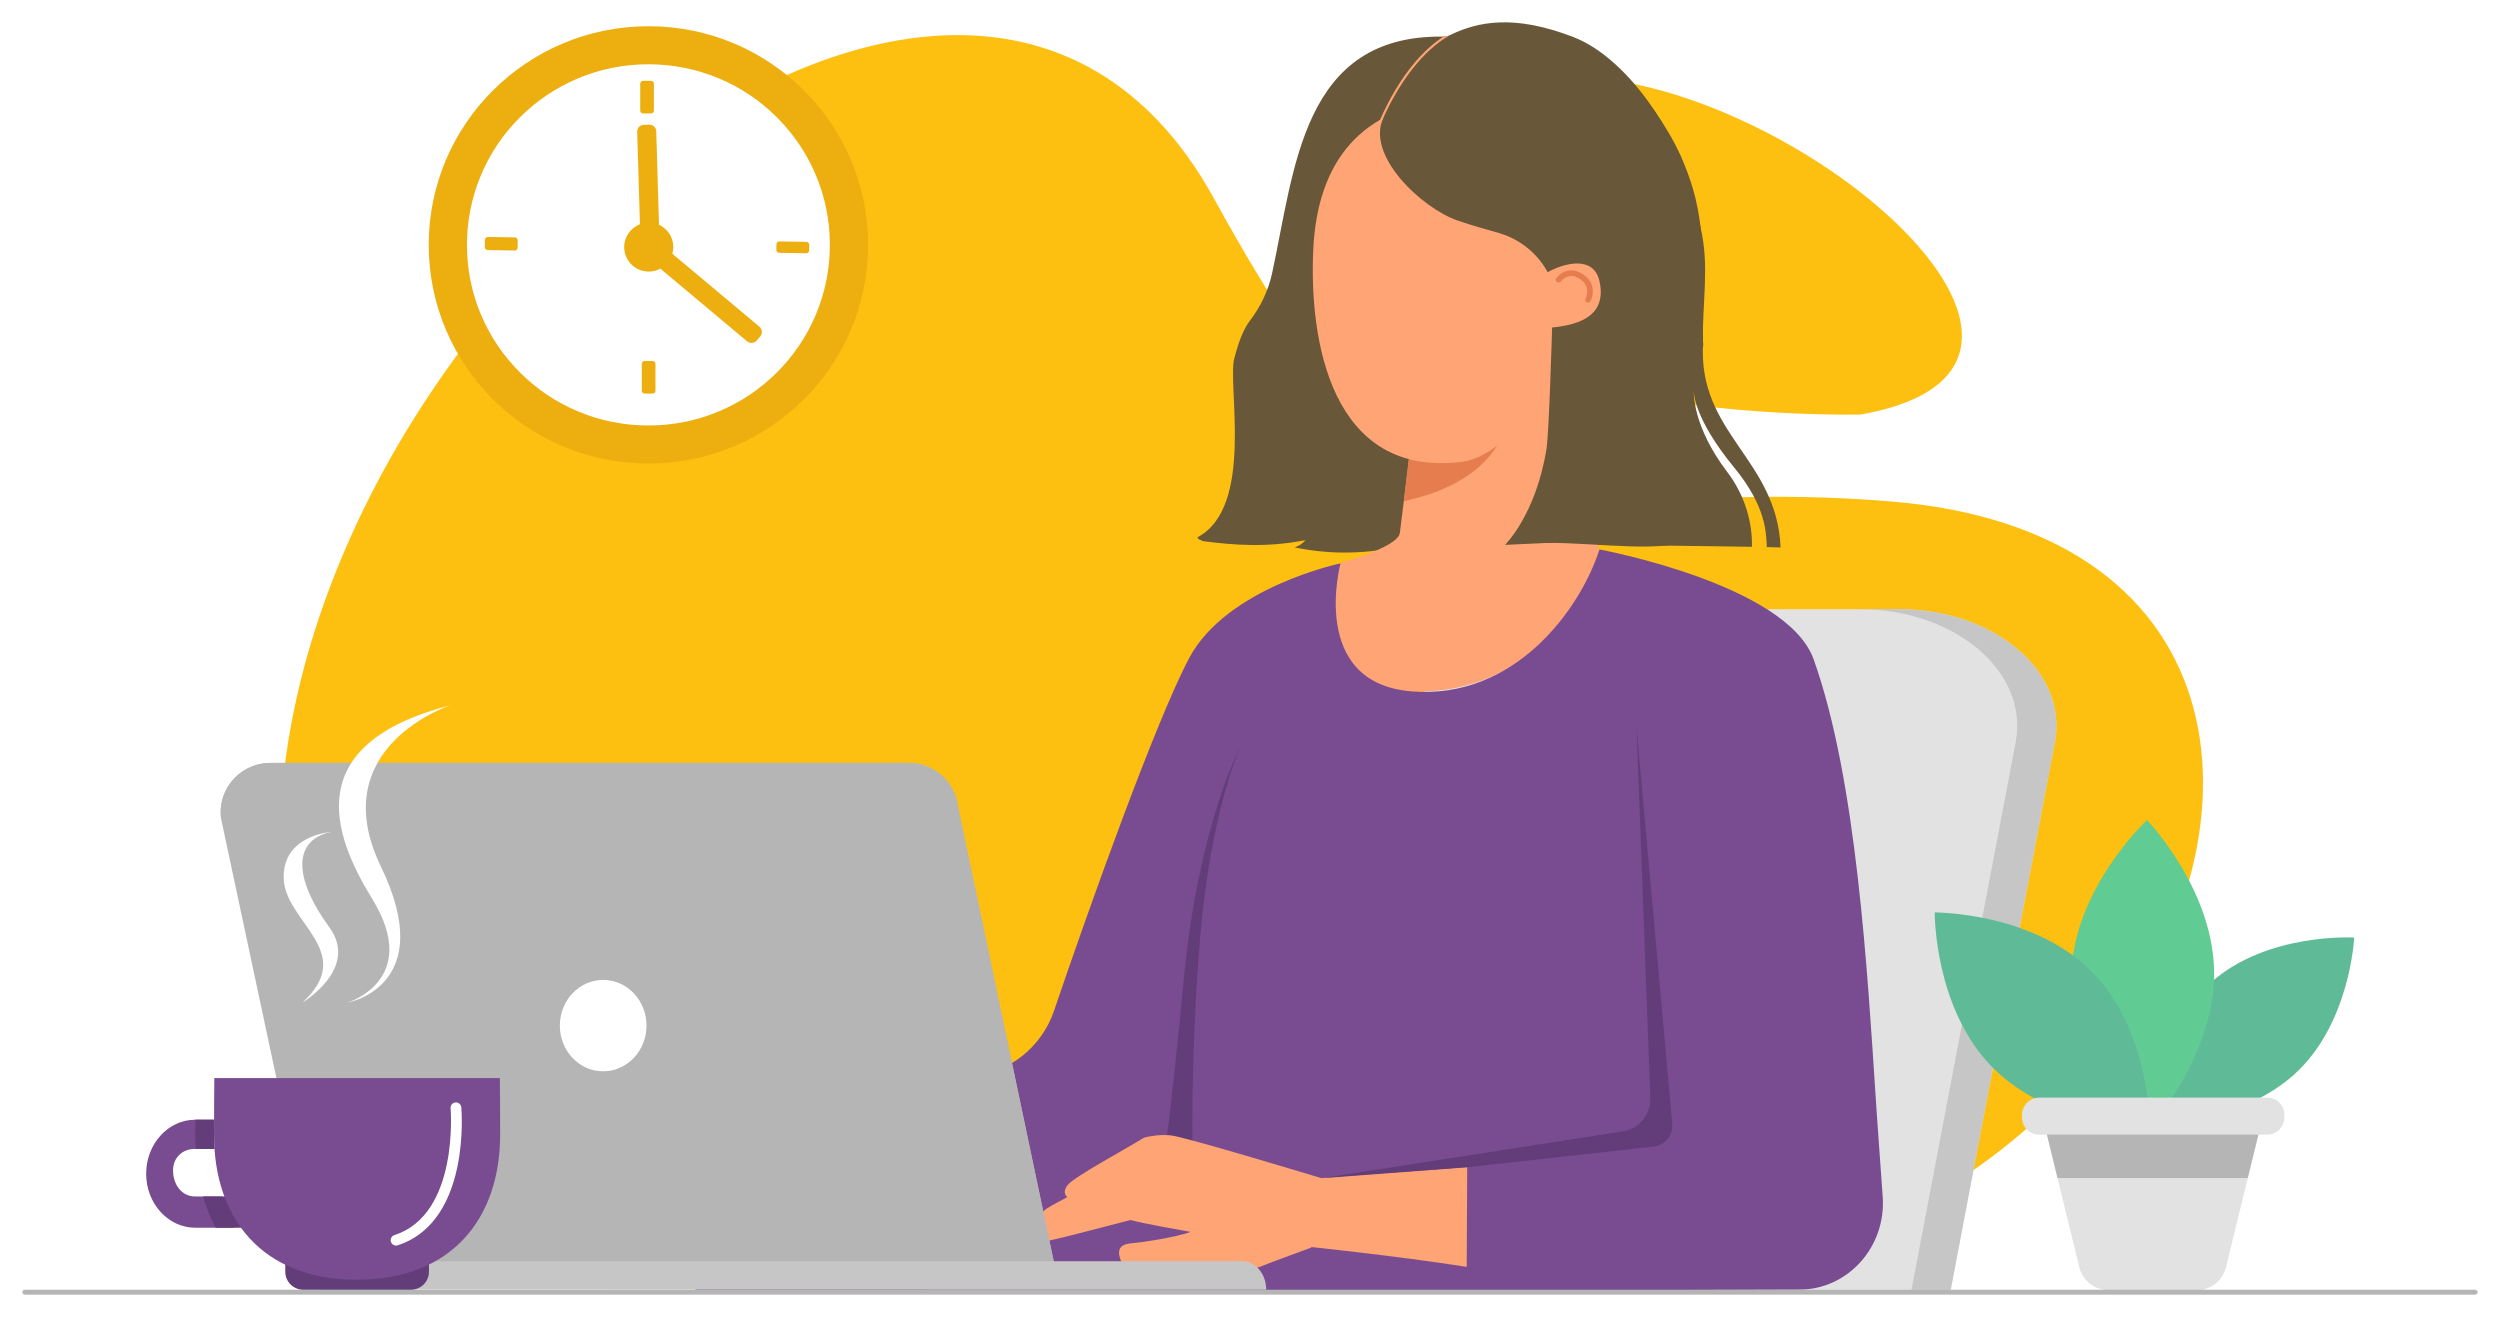 <svg width="448" height="236" viewBox="0 0 448 236" fill="none" xmlns="http://www.w3.org/2000/svg">
<g clip-path="url(#clip0_2288_960)" filter="url(#filter0_d_2288_960)">
<path d="M333.443 70.278C333.443 70.278 233.915 72.767 255.482 24.696C277.049 -23.386 396.346 59.16 333.443 70.278Z" fill="#FDC010"/>
<path d="M55.361 180.499C56.044 182.518 56.808 184.528 57.632 186.518C58.305 188.127 59.028 189.737 59.791 191.327C60.093 191.947 60.394 192.556 60.706 193.176C60.776 193.306 60.836 193.446 60.906 193.576C60.926 193.616 60.957 193.666 60.977 193.716C61.228 194.196 61.489 194.676 61.76 195.146C61.851 195.306 61.941 195.456 62.041 195.616C62.202 195.886 62.363 196.146 62.534 196.416C62.604 196.526 62.674 196.626 62.735 196.736C62.765 196.776 62.785 196.816 62.815 196.856C62.946 197.056 63.076 197.256 63.217 197.456C63.257 197.516 63.297 197.566 63.337 197.616C63.488 197.836 63.639 198.046 63.799 198.255C63.93 198.425 64.051 198.595 64.181 198.775C64.201 198.805 64.221 198.835 64.251 198.865C64.332 198.965 64.402 199.065 64.483 199.165C64.744 199.505 65.015 199.835 65.286 200.165C65.367 200.265 65.447 200.365 65.537 200.465C65.728 200.685 65.929 200.915 66.12 201.135C66.281 201.315 66.441 201.495 66.612 201.675C66.632 201.695 66.642 201.715 66.662 201.735C66.833 201.915 66.994 202.095 67.175 202.265C67.215 202.305 67.255 202.345 67.295 202.385C67.426 202.525 67.566 202.655 67.697 202.785C67.787 202.875 67.878 202.965 67.978 203.055C68.139 203.215 68.3 203.365 68.47 203.525C68.531 203.585 68.591 203.645 68.651 203.695C68.812 203.845 68.973 203.994 69.144 204.144C69.164 204.164 69.184 204.184 69.214 204.204C69.395 204.364 69.575 204.524 69.756 204.684C70.821 205.614 71.936 206.504 73.111 207.354C73.262 207.464 73.413 207.574 73.563 207.684C73.805 207.854 74.056 208.034 74.307 208.204C74.538 208.364 74.769 208.514 75 208.674C75.281 208.864 75.562 209.044 75.854 209.224C76.085 209.374 76.316 209.514 76.557 209.663C76.607 209.703 76.667 209.733 76.718 209.763C76.959 209.913 77.21 210.063 77.461 210.203C77.682 210.333 77.913 210.463 78.134 210.603C78.486 210.803 78.847 211.013 79.209 211.203C79.48 211.353 79.741 211.493 80.012 211.643C80.022 211.643 80.032 211.653 80.043 211.653C80.314 211.803 80.585 211.943 80.866 212.083C80.886 212.093 80.896 212.103 80.916 212.113C81.208 212.263 81.499 212.413 81.79 212.553C82.263 212.793 82.735 213.013 83.217 213.243C83.388 213.323 83.558 213.403 83.729 213.483C83.809 213.523 83.9 213.563 83.99 213.603C84.191 213.693 84.392 213.783 84.593 213.873C84.904 214.013 85.206 214.143 85.517 214.283C85.537 214.293 85.557 214.303 85.577 214.313C85.879 214.443 86.19 214.573 86.502 214.703C86.783 214.823 87.054 214.933 87.335 215.053C88.069 215.352 88.822 215.642 89.575 215.922C89.877 216.032 90.178 216.152 90.49 216.262C91.012 216.452 91.544 216.642 92.077 216.822C142.112 234.109 233.322 223.211 283.217 225.361C316.738 226.801 344.593 214.883 364.081 197.456C364.483 197.096 364.884 196.726 365.286 196.356C366.482 195.256 367.637 194.136 368.772 192.996C371.122 190.617 373.332 188.157 375.382 185.628C407.426 146.255 402.725 91.144 338.918 85.865C271.434 80.276 259.048 107.221 217.581 31.635C168.229 -58.36 20.545 77.957 55.361 180.499Z" fill="#FDC010"/>
<path d="M76.828 39.883C76.828 61.519 94.457 79.066 116.195 79.066C137.933 79.066 155.562 61.519 155.562 39.883C155.572 18.247 137.943 0.7 116.205 0.7C94.457 0.7 76.828 18.247 76.828 39.883Z" fill="#EDAE0F"/>
<path d="M103.538 69.708C99.661 68.078 96.185 65.748 93.202 62.769C90.218 59.799 87.868 56.34 86.23 52.481C84.532 48.491 83.679 44.252 83.679 39.883C83.679 35.514 84.543 31.274 86.23 27.285C87.868 23.426 90.208 19.966 93.202 16.997C96.185 14.027 99.661 11.688 103.538 10.058C107.546 8.368 111.805 7.519 116.195 7.519C120.585 7.519 124.844 8.378 128.852 10.058C132.729 11.688 136.205 14.017 139.189 16.997C142.172 19.966 144.523 23.426 146.16 27.285C147.858 31.274 148.711 35.514 148.711 39.883C148.711 44.252 147.847 48.491 146.16 52.481C144.523 56.34 142.182 59.799 139.189 62.769C136.205 65.738 132.729 68.078 128.852 69.708C124.844 71.397 120.585 72.247 116.195 72.247C111.815 72.247 107.556 71.397 103.538 69.708Z" fill="white"/>
<path d="M115.231 16.327H116.677C116.948 16.327 117.179 16.107 117.179 15.827V10.978C117.179 10.708 116.958 10.478 116.677 10.478H115.231C114.96 10.478 114.729 10.698 114.729 10.978V15.827C114.729 16.097 114.96 16.327 115.231 16.327Z" fill="#EDAE0F"/>
<path d="M115.512 66.528H116.959C117.23 66.528 117.461 66.308 117.461 66.028V61.189C117.461 60.919 117.24 60.69 116.959 60.69H115.512C115.241 60.69 115.01 60.909 115.01 61.189V66.038C115.01 66.308 115.231 66.528 115.512 66.528Z" fill="#EDAE0F"/>
<path d="M92.759 40.403L92.779 39.053C92.779 38.783 92.558 38.553 92.287 38.543L87.415 38.463C87.144 38.463 86.913 38.683 86.903 38.953L86.883 40.303C86.883 40.573 87.104 40.803 87.375 40.813L92.247 40.893C92.528 40.903 92.759 40.683 92.759 40.403Z" fill="#EDAE0F"/>
<path d="M144.995 40.893L145.015 39.853C145.015 39.583 144.794 39.353 144.522 39.343L139.651 39.263C139.379 39.263 139.148 39.483 139.138 39.753L139.118 40.793C139.118 41.063 139.339 41.293 139.61 41.303L144.482 41.383C144.764 41.393 144.995 41.173 144.995 40.893Z" fill="#EDAE0F"/>
<path d="M114.678 36.184L114.186 19.617C114.165 18.947 114.698 18.387 115.371 18.367L116.345 18.337C117.018 18.317 117.581 18.847 117.601 19.517L118.093 36.284C119.56 36.964 120.604 38.413 120.655 40.133C120.665 40.593 120.604 41.043 120.484 41.473L136.094 54.551C136.606 54.981 136.677 55.751 136.245 56.27L135.612 57.02C135.18 57.53 134.406 57.6 133.884 57.17L118.334 44.142C117.752 44.452 117.089 44.642 116.385 44.662C113.955 44.732 111.925 42.833 111.855 40.413C111.805 38.483 112.99 36.834 114.678 36.184Z" fill="#EDAE0F"/>
<path d="M368.239 128.947L352.147 213.562L349.565 227.14H237.331C236.286 224.43 235.964 221.521 236.517 218.531L237.441 213.572L254.227 123.258C256.155 112.89 268.119 105.171 282.263 105.171H340.213C357.371 105.161 370.58 116.369 368.239 128.947Z" fill="#E2E2E2"/>
<path d="M368.239 128.947L352.147 213.563L349.565 227.14H342.544L345.125 213.563L361.218 128.957C363.558 116.38 350.349 105.162 333.182 105.162H340.203C357.37 105.162 370.58 116.37 368.239 128.947Z" fill="#C6C6C6"/>
<path d="M396.175 172.08C386.09 181.098 385.387 197.685 385.387 197.685C385.387 197.685 400.997 197.605 411.072 188.587C421.158 179.568 421.871 164.011 421.871 164.011C421.871 164.011 406.261 163.061 396.175 172.08Z" fill="#5FBB97"/>
<path d="M371.183 170.64C370.761 186.118 383.026 201.015 383.026 201.015C383.026 201.015 396.346 186.817 396.768 171.33C397.19 155.853 384.744 142.955 384.744 142.955C384.744 142.955 371.604 155.163 371.183 170.64Z" fill="#60CB92"/>
<path d="M346.702 159.512C346.702 159.512 346.562 176.829 357.209 187.437C367.857 198.046 385.246 197.936 385.246 197.936C385.246 197.936 385.386 180.619 374.738 170.01C364.1 159.402 346.702 159.512 346.702 159.512Z" fill="#5FBB97"/>
<path d="M409.354 195.756V196.266C409.354 197.955 407.978 199.335 406.27 199.335H404.703L402.805 207.114L401.238 213.523L400.525 216.422L400.515 216.452L399.811 219.352L399.098 222.281L398.907 223.071C398.315 225.501 396.135 227.21 393.614 227.21H377.903C375.391 227.21 373.212 225.501 372.609 223.071L368.711 207.124L366.813 199.345H365.427C363.729 199.345 362.343 197.965 362.343 196.276V195.766C362.343 194.066 363.729 192.696 365.427 192.696H406.28C407.978 192.686 409.354 194.056 409.354 195.756Z" fill="#E2E2E2"/>
<path d="M404.703 199.325L402.794 207.104H368.711L366.812 199.325H404.703Z" fill="#B5B5B5"/>
<path d="M311.523 204.304C311.533 204.304 311.553 204.294 311.563 204.284C311.563 204.284 311.553 204.284 311.543 204.294L311.523 204.304Z" fill="#DF1F26"/>
<path d="M214.558 92.294C215.12 93.254 215.713 92.424 215.281 92.934C221.097 93.704 226.973 94.153 233.945 92.794C233.392 93.434 232.8 93.823 231.996 94.094C239.409 95.633 246.652 95.203 253.925 93.204C253.854 93.154 268.44 93.334 284.975 93.574C289.475 93.634 294.116 93.704 298.646 93.774C303.367 93.844 309.756 93.913 313.945 93.984C314.065 89.954 312.82 84.905 309.535 80.596C303.277 72.387 303.508 66.328 303.528 65.958C303.518 66.278 303.478 70.908 310.761 79.776C316.547 86.825 316.496 91.524 316.607 94.043C317.702 94.064 318.073 94.084 319.078 94.103C318.445 78.256 304.191 73.657 305.195 57.49C305.206 57.41 305.175 57.33 305.165 57.26C305.015 50.481 306.381 43.562 304.743 36.834C303.729 32.634 302.775 28.175 301.208 24.076C299.741 21.136 298.154 18.357 296.466 15.837C295.673 14.927 294.789 14.078 293.804 13.308C277.4 0.41 265.778 1.42 259.741 2.39C259.711 2.4 259.681 2.4 259.651 2.4C259.319 2.45 258.998 2.51 258.696 2.56H258.686C233.332 2.18 232.056 26.165 227.938 45.062C227.275 48.102 225.899 50.931 224.02 53.421C223.106 54.63 222.192 56.37 221.187 60.219C219.922 65.079 224.844 86.925 214.558 92.294Z" fill="#685738"/>
<path d="M256.778 119.829C280.233 117.999 286.622 94.463 286.622 94.463C286.622 94.463 279.319 75.007 278.767 61.199C278.676 58.93 276.838 58.71 277.29 56.74C280.525 42.742 253.764 67.548 253.764 67.548C253.764 67.548 253.704 68.068 253.594 68.968C253.513 69.598 253.423 70.418 253.302 71.367C252.921 74.547 252.368 79.176 251.876 83.225C251.816 83.735 251.755 84.245 251.695 84.735C251.655 85.095 251.605 85.455 251.564 85.795C251.223 88.584 250.952 90.784 250.851 91.514C250.48 94.113 240.223 96.843 240.223 96.843C240.223 96.843 233.322 121.659 256.778 119.829Z" fill="#FFA474"/>
<path d="M213.121 113.89C219.881 101.222 240.223 96.953 240.223 96.953C240.223 96.953 234.437 118.329 252.88 119.889C271.323 121.449 283.136 105.341 286.622 94.463C286.622 94.463 320.183 100.652 325.004 114.15C332.729 135.776 334.648 170.3 336.175 193.406C336.185 193.426 336.185 193.456 336.185 193.496C336.245 194.366 336.295 195.186 336.345 195.966L337.38 210.433C338.023 219.411 331.172 227.08 322.473 227.1L224.281 227.42L124.603 227.26L125.708 193.796L173.965 188.967C180.836 188.277 186.672 183.648 188.882 177.139C194.939 159.242 207.144 125.088 213.121 113.89Z" fill="#794C91"/>
<path d="M213.704 200.745C213.704 200.745 213.372 184.708 215.03 164.491C216.949 141.155 222.303 129.717 222.303 129.717C222.303 129.717 214.769 143.855 212.157 171.27C209.545 198.685 208.691 202.135 208.691 202.135L213.704 200.745Z" fill="#623D7A"/>
<path d="M251.564 85.815C277.19 80.276 270.379 59.929 268.39 60.19C264.854 60.649 257.35 67.218 253.302 71.377C252.921 74.557 252.368 79.186 251.876 83.235C251.816 83.745 251.755 84.255 251.695 84.745C251.655 85.115 251.615 85.465 251.564 85.815Z" fill="#E57D4F"/>
<path d="M259.942 13.847C244.141 15.147 236.054 24.686 235.331 40.823C234.608 56.96 238.475 81.626 261.901 78.766C273.182 77.396 284.955 54.18 286.722 41.983C288.571 29.235 275.743 12.548 259.942 13.847Z" fill="#FFA474"/>
<path d="M247.978 16.927C249.043 12.858 255.432 4.739 259.651 2.399C259.801 2.319 259.952 2.239 260.093 2.169C264.804 -0.05 271.203 -1.52 281.971 2.649C286.933 4.569 292.147 9.298 296.486 15.807C298.174 18.337 299.912 21.046 301.228 24.046C302.996 28.065 304.111 31.564 304.764 36.803C305.617 43.652 305.045 50.411 305.175 57.17C305.185 57.25 305.185 57.32 305.195 57.4C305.748 61.459 297.822 52.271 297.32 53.321C295.562 57.04 304.553 91.664 299.028 93.713C298.897 93.723 298.767 93.743 298.636 93.753C294.648 94.163 289.666 93.823 284.964 93.553C282.142 93.394 279.41 93.254 277.049 93.303L269.696 93.643C269.696 93.643 275.261 88.234 277.139 76.376C277.581 73.567 278.094 56.47 278.234 51.501C278.435 51.541 278.676 47.931 278.154 46.572C278.144 46.552 278.134 46.532 278.134 46.512C276.537 42.292 273.021 39.073 268.671 37.773C266.592 37.153 264.231 36.573 261.157 35.504C254.739 33.264 244.553 23.746 247.978 16.927Z" fill="#685738"/>
<path d="M276.797 45.082C276.677 48.342 276.677 51.571 276.757 54.79C282.463 54.48 288.088 52.921 286.622 46.372C285.627 41.873 280.484 42.883 276.797 45.082Z" fill="#FFA474"/>
<path d="M284.08 45.452C283.106 44.672 282.131 44.342 281.157 44.472C279.74 44.662 278.917 45.792 278.887 45.842C278.726 46.072 278.776 46.382 279.007 46.542C279.238 46.702 279.55 46.652 279.71 46.432C279.72 46.422 280.323 45.602 281.307 45.472C281.98 45.382 282.704 45.642 283.447 46.232C284.652 47.202 284.582 48.562 284.12 49.511C284 49.761 284.1 50.061 284.351 50.181C284.431 50.221 284.512 50.231 284.592 50.231C284.773 50.221 284.944 50.121 285.024 49.951C285.637 48.712 285.747 46.792 284.08 45.452Z" fill="#E57D4F"/>
<path d="M247.064 18.427C247.094 18.447 247.134 18.457 247.174 18.447C247.245 18.447 247.305 18.407 247.335 18.347C247.365 18.287 247.435 18.127 247.546 17.887C251.594 8.628 256.486 4.169 259.741 2.379C259.711 2.389 259.681 2.389 259.651 2.389C259.319 2.439 258.998 2.499 258.696 2.549H258.686C255.411 4.649 250.931 9.148 247.184 17.737C247.084 17.957 247.024 18.107 246.994 18.167C246.933 18.267 246.973 18.377 247.064 18.427Z" fill="#FFA474"/>
<path d="M225.958 222.941C227.927 222.131 234.959 219.581 234.959 219.581L236.687 207.094C236.687 207.094 212.287 199.695 209.786 199.455C207.686 199.255 205.728 199.685 205.155 199.825C205.044 199.855 204.944 199.905 204.864 199.965C201.73 201.895 192.488 206.884 191.333 208.343C190.509 209.373 190.79 210.133 191.262 210.523C189.173 211.613 187.576 212.503 187.214 212.833C186.119 213.822 186.732 215.112 187.285 215.542C186.451 215.832 185.778 216.072 185.356 216.222C182.573 217.172 182.322 217.762 183.477 218.872C184.241 219.601 195.16 216.502 202.573 214.632C205.607 215.402 210.469 216.222 213.342 216.752C212.116 217.252 209.434 217.812 206.993 218.222C205.275 218.512 203.678 218.722 202.784 218.792C200.303 218.991 200.243 220.341 200.856 221.901C201.478 223.451 206.411 222.491 218.083 223.331C220.614 223.511 222.804 223.521 224.693 223.421C224.643 223.381 224.592 223.341 224.542 223.301C224.934 223.271 225.406 223.171 225.958 222.941Z" fill="#FFA474"/>
<path d="M232.96 219.251C232.96 219.251 250.017 221.011 262.834 223.021L262.925 205.134C256.948 205.614 243.507 206.474 236.395 207.133L232.96 219.251Z" fill="#FFA474"/>
<path d="M262.895 205.174L296.325 201.465C298.364 201.235 299.851 199.425 299.67 197.395L293.262 126.358L295.743 192.896C295.793 195.856 293.603 198.385 290.65 198.775L236.707 207.144L262.895 205.174Z" fill="#623D7A"/>
<path d="M4.472 227.12H443.518C443.779 227.12 443.99 227.32 443.99 227.56C443.99 227.8 443.779 228 443.518 228H4.472C4.211 228 4 227.8 4 227.56C4 227.32 4.211 227.12 4.472 227.12Z" fill="#B5B5B5"/>
<path d="M39.61 142.545L39.65 142.875L56.566 222.161H188.861L171.684 140.595C171.182 136.106 167.375 132.707 162.834 132.707H48.46C47.797 132.707 47.164 132.777 46.551 132.917C45.285 133.186 44.12 133.736 43.126 134.476C40.695 136.276 39.248 139.285 39.61 142.545Z" fill="#B5B5B5"/>
<path d="M43.127 134.466C43.237 134.387 43.348 134.307 43.468 134.227C43.508 134.207 43.538 134.177 43.579 134.157C43.659 134.097 43.749 134.047 43.83 133.997C43.87 133.977 43.9 133.947 43.94 133.927C44.061 133.857 44.181 133.787 44.302 133.727C44.312 133.717 44.322 133.717 44.342 133.707C44.453 133.647 44.573 133.587 44.694 133.537C44.734 133.517 44.764 133.507 44.804 133.487C44.905 133.437 45.015 133.397 45.115 133.357C45.146 133.347 45.176 133.337 45.196 133.327C45.467 133.217 45.758 133.127 46.04 133.047C46.06 133.037 46.09 133.037 46.11 133.027C46.251 132.987 46.381 132.957 46.522 132.927C46.532 132.927 46.532 132.927 46.542 132.927C47.155 132.797 47.798 132.717 48.45 132.717H162.835C167.376 132.717 171.183 136.116 171.685 140.605L188.862 222.171H185.186C184.824 221.791 184.573 221.301 184.503 220.741L166.924 141.405C166.924 141.405 166.924 141.395 166.924 141.385C166.662 139.166 164.784 137.496 162.524 137.496L45.648 136.936C45.537 136.936 45.437 136.926 45.337 136.916C44.523 136.876 42.303 136.856 41.278 137.876C40.083 139.066 39.681 140.026 39.631 142.875L39.591 142.545C39.249 139.286 40.696 136.276 43.127 134.466Z" fill="#B5B5B5"/>
<path d="M108.088 187.977C112.377 187.977 115.853 184.311 115.853 179.789C115.853 175.266 112.377 171.6 108.088 171.6C103.8 171.6 100.323 175.266 100.323 179.789C100.323 184.311 103.8 187.977 108.088 187.977Z" fill="white"/>
<path d="M56.566 222.001L57.249 227.08L202.614 227.11H203.146H226.903C226.903 224.291 224.984 222.001 222.614 222.001H56.566Z" fill="#C6C6C6"/>
<path d="M26.189 206.334C26.189 211.673 30.137 216.012 34.999 216.012H42.001C41.076 214.282 40.333 212.403 39.761 210.403H34.929C32.588 210.403 31.011 208.303 31.011 205.734C31.011 203.414 32.729 201.894 34.848 201.894H38.414C38.374 201.145 38.354 200.385 38.354 199.625V199.255C38.354 199.235 38.354 199.205 38.354 199.175V199.055C38.354 198.905 38.354 198.735 38.354 198.535C38.354 198.275 38.354 197.975 38.354 197.645C38.354 197.545 38.354 197.435 38.354 197.325V197.245C38.354 197.055 38.354 196.855 38.354 196.655H34.989C30.137 196.645 26.189 200.995 26.189 206.334Z" fill="#794C91"/>
<path d="M41.197 210.403H36.395C36.968 212.403 37.711 214.283 38.636 216.012H43.437C42.513 214.283 41.77 212.403 41.197 210.403Z" fill="#623D7A"/>
<path d="M54.347 227.12H73.633C75.421 227.12 76.868 225.68 76.868 223.9V222.091H51.122V223.9C51.122 225.68 52.569 227.12 54.347 227.12Z" fill="#623D7A"/>
<path d="M80.675 122.389C80.675 122.389 57.882 129.877 68.269 151.314C78.656 172.75 62.312 175.659 62.312 175.659C62.312 175.659 75.632 171.58 66.682 157.043C59.65 145.625 53.693 129.377 80.675 122.389Z" fill="white"/>
<path d="M54.186 175.659C54.186 175.659 64.412 169.59 59.038 162.202C52.056 152.593 52.97 146.404 59.339 145.075C59.339 145.075 50.539 145.665 50.841 153.483C51.152 161.322 64.1 166.601 54.186 175.659Z" fill="white"/>
<path d="M89.575 189.187C89.615 189.776 89.625 198.745 89.625 199.345C89.625 214.252 81.016 225.33 63.99 225.33C46.863 225.33 38.355 214.252 38.355 199.345C38.355 198.745 38.375 189.776 38.405 189.187H89.575Z" fill="#794C91"/>
<path d="M34.989 199.615C34.989 200.385 35.009 201.135 35.05 201.885H38.435C38.385 201.135 38.364 200.375 38.364 199.615C38.364 199.395 38.364 198.195 38.374 196.646H35.009C34.989 198.195 34.989 199.395 34.989 199.615Z" fill="#623D7A"/>
<path d="M70.971 219.212C71.072 219.212 71.172 219.192 71.272 219.162C76.737 217.402 80.434 212.533 81.971 205.064C83.106 199.555 82.684 194.626 82.664 194.426C82.613 193.896 82.151 193.506 81.619 193.556C81.087 193.606 80.695 194.066 80.745 194.596C80.765 194.786 82.292 213.603 70.68 217.332C70.167 217.492 69.896 218.042 70.057 218.542C70.188 218.952 70.559 219.212 70.971 219.212Z" fill="white"/>
</g>
<defs>
<filter id="filter0_d_2288_960" x="0" y="0" width="448" height="236" filterUnits="userSpaceOnUse" color-interpolation-filters="sRGB">
<feFlood flood-opacity="0" result="BackgroundImageFix"/>
<feColorMatrix in="SourceAlpha" type="matrix" values="0 0 0 0 0 0 0 0 0 0 0 0 0 0 0 0 0 0 127 0" result="hardAlpha"/>
<feOffset dy="4"/>
<feGaussianBlur stdDeviation="2"/>
<feComposite in2="hardAlpha" operator="out"/>
<feColorMatrix type="matrix" values="0 0 0 0 0 0 0 0 0 0 0 0 0 0 0 0 0 0 0.25 0"/>
<feBlend mode="normal" in2="BackgroundImageFix" result="effect1_dropShadow_2288_960"/>
<feBlend mode="normal" in="SourceGraphic" in2="effect1_dropShadow_2288_960" result="shape"/>
</filter>
<clipPath id="clip0_2288_960">
<rect width="440" height="228" fill="white" transform="translate(4)"/>
</clipPath>
</defs>
</svg>

